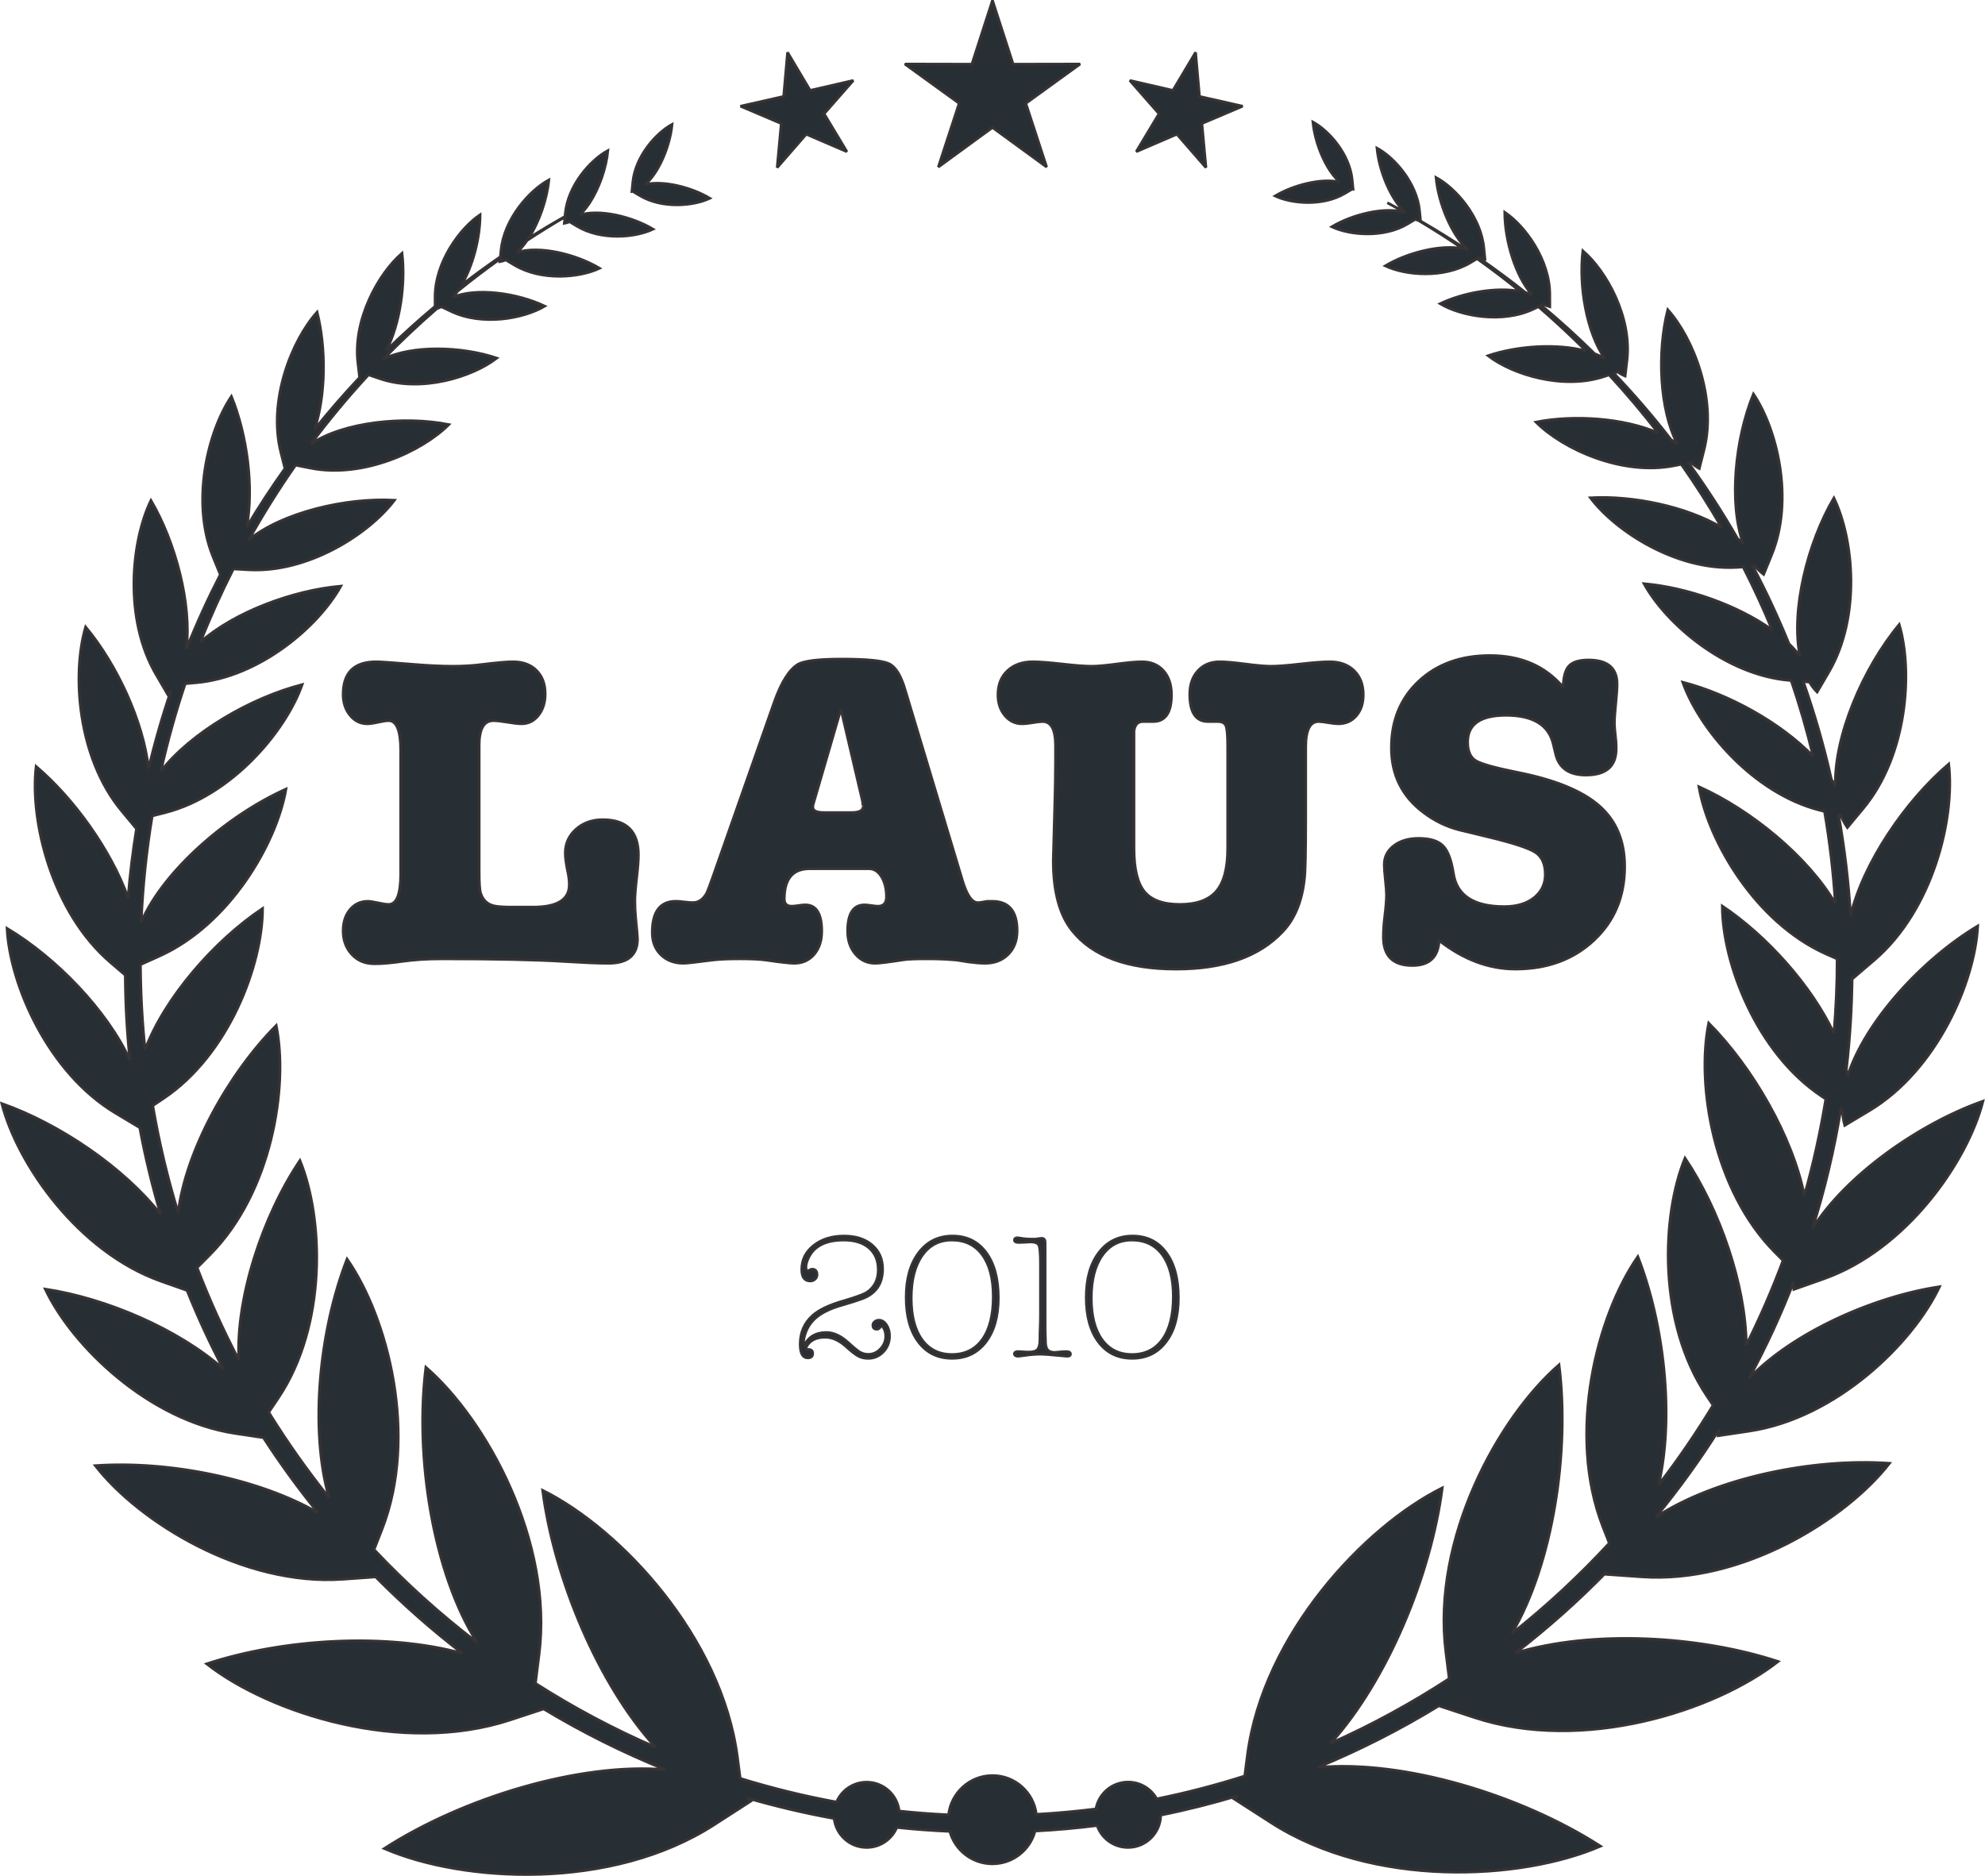 <svg xmlns="http://www.w3.org/2000/svg" xmlns:xlink="http://www.w3.org/1999/xlink" xmlns:a="http://ns.adobe.com/AdobeSVGViewerExtensions/3.0/" x="0px" y="0px" width="160.201px" height="151.412px" viewBox="0 0 160.201 151.412" style="enable-background:new 0 0 160.201 151.412;" xml:space="preserve"><style type="text/css">	.st0{fill:#272E34;stroke:#373334;stroke-width:0.216;stroke-miterlimit:2.613;}	.st1{fill-rule:evenodd;clip-rule:evenodd;fill:#272E34;stroke:#373334;stroke-width:0.216;stroke-miterlimit:2.613;}</style><defs></defs><g>	<path class="st0" d="M39.824,58.168c-0.768,0-1.152,0.66-1.152,1.98v10.152c0,0.936,0.036,1.523,0.108,1.764  c0.192,0.624,0.6,0.984,1.224,1.08c0.144,0.023,0.324,0.042,0.54,0.054c0.216,0.013,0.456,0.019,0.72,0.019h1.764  c1.944,0,2.916-0.6,2.916-1.801c0-0.359-0.048-0.743-0.144-1.152c-0.12-0.6-0.18-1.067-0.18-1.403c0-0.768,0.288-1.41,0.864-1.926  c0.576-0.516,1.296-0.774,2.16-0.774c1.92,0,2.88,0.948,2.88,2.844c0,0.216-0.012,0.48-0.036,0.792  c-0.024,0.312-0.06,0.672-0.108,1.08c-0.048,0.408-0.084,0.768-0.108,1.079c-0.024,0.312-0.036,0.564-0.036,0.757  c0,0.24,0.006,0.48,0.018,0.719c0.012,0.24,0.03,0.48,0.054,0.721c0.048,0.48,0.083,0.858,0.108,1.134  c0.023,0.276,0.036,0.438,0.036,0.486c0,1.319-0.78,1.979-2.34,1.979c-0.408,0-0.9-0.012-1.476-0.035  c-0.576-0.025-1.248-0.061-2.016-0.108c-2.304-0.144-5.616-0.216-9.936-0.216c-0.648,0-1.23,0.018-1.746,0.054  c-0.517,0.036-0.99,0.085-1.422,0.144c-0.432,0.061-0.834,0.108-1.206,0.145c-0.373,0.036-0.738,0.054-1.098,0.054  c-0.744,0-1.35-0.252-1.818-0.756c-0.468-0.504-0.702-1.14-0.702-1.908c0-0.696,0.186-1.266,0.558-1.71  c0.372-0.443,0.846-0.666,1.422-0.666c0.192,0,0.474,0.043,0.846,0.126C30.89,72.959,31.172,73,31.364,73  c0.648,0,0.972-0.815,0.972-2.447V60.58c0-1.607-0.324-2.412-0.972-2.412c-0.192,0-0.474,0.042-0.846,0.126  c-0.373,0.084-0.666,0.126-0.882,0.126c-0.552,0-1.014-0.228-1.386-0.684c-0.373-0.456-0.558-1.02-0.558-1.692  c0-1.752,0.888-2.628,2.664-2.628c0.336,0,1.368,0.072,3.096,0.216c0.576,0.048,1.122,0.084,1.638,0.108  c0.516,0.024,1.014,0.036,1.494,0.036c0.408,0,0.804-0.012,1.188-0.036c0.384-0.023,0.768-0.06,1.152-0.108  c1.152-0.144,1.98-0.216,2.484-0.216c0.792,0,1.422,0.234,1.89,0.702c0.468,0.468,0.702,1.098,0.702,1.89  c0,0.696-0.18,1.272-0.54,1.728c-0.36,0.456-0.816,0.684-1.368,0.684c-0.264,0-0.642-0.042-1.134-0.126  C40.466,58.21,40.089,58.168,39.824,58.168z"></path>	<path class="st0" d="M70.136,70.12h-4.788c-1.368,0-2.052,0.816-2.052,2.448c0,0.385,0.204,0.576,0.612,0.576  c0.12,0,0.3-0.018,0.54-0.055c0.24-0.035,0.42-0.054,0.54-0.054c0.888,0,1.332,0.708,1.332,2.124c0,0.769-0.204,1.393-0.612,1.872  c-0.409,0.48-0.949,0.72-1.62,0.72c-0.336,0-1.08-0.084-2.232-0.252c-0.504-0.072-1.212-0.107-2.124-0.107  c-0.984,0-1.752,0.035-2.304,0.107c-1.272,0.168-2.028,0.252-2.268,0.252c-0.744,0-1.35-0.228-1.818-0.684  c-0.468-0.455-0.702-1.056-0.702-1.801c0-1.679,0.636-2.52,1.908-2.52c0.144,0,0.372,0.018,0.684,0.055  c0.312,0.035,0.54,0.054,0.684,0.054c0.456,0,0.828-0.252,1.116-0.757c0.072-0.144,0.24-0.587,0.504-1.332l4.968-14.147  c0.576-1.607,1.224-2.615,1.944-3.024c0.528-0.264,1.692-0.396,3.492-0.396c2.016,0,3.288,0.126,3.816,0.378  c0.528,0.252,0.959,0.954,1.296,2.106L77.66,71.02c0.36,1.224,0.78,1.836,1.26,1.836c0.144,0,0.396-0.036,0.756-0.108h0.396  c1.344,0,2.016,0.792,2.016,2.376c0,0.792-0.24,1.429-0.72,1.908c-0.48,0.48-1.104,0.72-1.872,0.72  c-0.336,0-0.78-0.035-1.332-0.107c-0.672-0.12-1.116-0.18-1.332-0.18c-0.528-0.049-1.212-0.072-2.052-0.072  c-0.912,0-1.524,0.023-1.836,0.072c-1.224,0.191-1.992,0.287-2.304,0.287c-0.648,0-1.182-0.246-1.602-0.738  c-0.42-0.491-0.63-1.109-0.63-1.854c0-1.416,0.456-2.124,1.368-2.124c0.12,0,0.3,0.019,0.54,0.054  c0.24,0.037,0.419,0.055,0.54,0.055c0.456,0,0.684-0.252,0.684-0.756c0-0.648-0.132-1.188-0.396-1.621  C70.88,70.336,70.544,70.12,70.136,70.12z M69.596,64.612l-1.728-7.38L65.636,64.9c-0.024,0.072-0.036,0.156-0.036,0.252  c0,0.288,0.3,0.432,0.9,0.432h2.232c0.624,0,0.936-0.168,0.936-0.504C69.668,65.104,69.644,64.949,69.596,64.612z"></path>	<path class="st0" d="M105.38,60.285v1.578v3.157v1.111c0,2.679-0.036,4.281-0.108,4.807c-0.192,1.817-0.778,3.24-1.761,4.269  c-1.893,2.01-4.756,3.014-8.589,3.014c-3.953,0-6.757-1.041-8.409-3.121c-1.006-1.268-1.509-3.145-1.509-5.632  c0-0.215,0.036-1.542,0.108-3.981c0.048-1.626,0.072-2.929,0.072-3.91v-1.399c0-1.292-0.348-1.938-1.044-1.938  c-0.168,0-0.432,0.03-0.792,0.09c-0.36,0.061-0.648,0.09-0.864,0.09c-0.552,0-1.014-0.222-1.386-0.666  c-0.373-0.444-0.558-1.002-0.558-1.674c0-0.815,0.257-1.463,0.774-1.944c0.516-0.48,1.193-0.72,2.034-0.72  c0.527,0,1.319,0.06,2.376,0.18c1.056,0.121,1.848,0.18,2.376,0.18c0.456,0,1.134-0.06,2.034-0.18c0.9-0.12,1.578-0.18,2.034-0.18  c0.72,0,1.296,0.24,1.728,0.72c0.432,0.48,0.648,1.128,0.648,1.944c0,1.44-0.492,2.16-1.476,2.16h-0.36c-0.121,0-0.276,0-0.468,0  c-0.408,0-0.648,0.251-0.72,0.754c0,0.024,0,0.443,0,1.256v8.225c0,1.651,0.282,2.819,0.846,3.501  C92.93,72.659,93.883,73,95.228,73c1.344,0,2.322-0.353,2.934-1.059c0.612-0.707,0.918-1.861,0.918-3.466v-8.225  c0-0.885-0.048-1.442-0.144-1.669c-0.096-0.227-0.312-0.341-0.648-0.341c-0.168,0-0.312,0-0.432,0h-0.36  c-0.984,0-1.476-0.732-1.476-2.196c0-0.792,0.222-1.428,0.666-1.908c0.444-0.48,1.026-0.72,1.746-0.72  c0.456,0,1.146,0.06,2.07,0.18c0.923,0.121,1.614,0.18,2.07,0.18c0.528,0,1.32-0.06,2.376-0.18c1.056-0.12,1.848-0.18,2.376-0.18  c0.816,0,1.47,0.24,1.962,0.72c0.491,0.48,0.738,1.128,0.738,1.944c0,0.697-0.186,1.26-0.558,1.692  c-0.372,0.432-0.858,0.648-1.458,0.648c-0.192,0-0.462-0.03-0.81-0.09c-0.348-0.06-0.606-0.09-0.774-0.09  C105.728,58.24,105.38,58.922,105.38,60.285z"></path>	<path class="st0" d="M120.248,52.912c2.496,0,4.464,0.853,5.904,2.556c0.023-0.84,0.186-1.416,0.486-1.728  c0.3-0.312,0.822-0.468,1.566-0.468c1.536,0,2.304,0.648,2.304,1.944c0,0.36-0.036,0.888-0.108,1.584  c-0.072,0.696-0.108,1.224-0.108,1.584c0,0.216,0.024,0.528,0.072,0.936c0.048,0.408,0.072,0.72,0.072,0.936v0.18  c0,1.417-0.816,2.124-2.448,2.124c-1.368,0-2.184-0.576-2.448-1.728l-0.18-0.756c-0.36-1.56-1.632-2.34-3.816-2.34  c-2.064,0-3.096,0.72-3.096,2.16c0,0.744,0.222,1.248,0.666,1.512c0.444,0.265,1.566,0.576,3.366,0.936  c3.024,0.6,5.22,1.5,6.588,2.7c1.368,1.2,2.052,2.832,2.052,4.896c0,2.425-0.828,4.409-2.484,5.958  c-1.656,1.548-3.768,2.322-6.336,2.322c-2.136,0-4.188-0.768-6.156-2.305c-0.072,1.345-0.792,2.016-2.16,2.016  c-1.561,0-2.34-0.768-2.34-2.303c0-0.505,0.036-1.045,0.108-1.621c0.095-0.768,0.144-1.355,0.144-1.764  c0-0.264-0.03-0.672-0.09-1.224c-0.06-0.552-0.09-0.96-0.09-1.224c0-0.625,0.257-1.135,0.774-1.531  c0.516-0.396,1.182-0.594,1.998-0.594c0.912,0,1.566,0.198,1.962,0.594s0.678,1.134,0.846,2.214c0.264,1.8,1.632,2.699,4.104,2.699  c1.008,0,1.812-0.239,2.412-0.719c0.6-0.48,0.9-1.104,0.9-1.873c0-0.84-0.265-1.434-0.792-1.782  c-0.528-0.348-1.789-0.762-3.78-1.242l-2.376-0.576c-1.032-0.264-1.992-0.732-2.88-1.404c-1.728-1.296-2.592-3.036-2.592-5.22  c0-2.208,0.738-4.001,2.214-5.382C115.982,53.602,117.896,52.912,120.248,52.912z"></path>	<path class="st0" d="M64.846,108.379c0,0.019,0.009,0.111,0.028,0.279c0.354-0.736,0.957-1.105,1.806-1.105  c0.579,0,1.152,0.257,1.722,0.77c0.429,0.383,0.691,0.607,0.784,0.672c0.261,0.215,0.56,0.322,0.896,0.322  c0.373,0,0.7-0.146,0.98-0.441c0.28-0.293,0.42-0.637,0.42-1.028c0-0.28-0.07-0.522-0.21-0.728  c-0.028-0.066-0.065-0.099-0.112-0.099c-0.028,0-0.077,0.044-0.147,0.133c-0.07,0.089-0.152,0.134-0.245,0.134  c-0.215,0-0.322-0.107-0.322-0.322c0-0.112,0.049-0.208,0.147-0.287c0.098-0.08,0.212-0.119,0.343-0.119  c0.233,0,0.434,0.126,0.602,0.378s0.252,0.551,0.252,0.896c0,0.504-0.168,0.932-0.505,1.281c-0.337,0.35-0.744,0.525-1.221,0.525  c-0.299,0-0.566-0.062-0.8-0.189c-0.234-0.125-0.566-0.385-0.996-0.777c-0.552-0.494-1.108-0.741-1.67-0.741  c-0.748,0-1.258,0.263-1.529,0.79c-0.019,0.072-0.028,0.113-0.028,0.122c0,0.055,0.019,0.081,0.058,0.081c0.009,0,0.023,0,0.043,0  c0.019,0,0.058,0,0.115,0c0.221,0,0.331,0.107,0.331,0.322c0,0.234-0.131,0.351-0.392,0.351c-0.411,0-0.616-0.364-0.616-1.093  c0-0.951,0.336-1.727,1.008-2.323c0.513-0.458,1.339-0.849,2.478-1.177c0.849-0.252,1.421-0.449,1.715-0.594  c0.294-0.145,0.539-0.357,0.735-0.638c0.243-0.345,0.364-0.774,0.364-1.288c0-0.746-0.245-1.332-0.735-1.757  c-0.49-0.425-1.174-0.638-2.051-0.638c-1.531,0-2.506,0.537-2.926,1.611c-0.084,0.215-0.126,0.405-0.126,0.573  c0,0.196,0.056,0.294,0.168,0.294c0.028,0,0.077-0.021,0.147-0.062c0.07-0.043,0.128-0.063,0.175-0.063  c0.271,0,0.406,0.149,0.406,0.448c0,0.141-0.054,0.259-0.161,0.357c-0.107,0.098-0.236,0.146-0.385,0.146  c-0.458,0-0.686-0.309-0.686-0.924c0-0.784,0.322-1.43,0.966-1.939c0.644-0.508,1.461-0.763,2.45-0.763  c0.942,0,1.696,0.243,2.261,0.728c0.565,0.486,0.847,1.13,0.847,1.933c0,1.176-0.537,1.97-1.61,2.38  c-0.42,0.158-0.943,0.326-1.568,0.504c-0.906,0.252-1.603,0.569-2.093,0.952c-0.49,0.383-0.824,0.872-1.001,1.47  C64.883,107.986,64.846,108.201,64.846,108.379z"></path>	<path class="st0" d="M76.872,99.768c1.148,0,2.051,0.443,2.709,1.33s0.987,2.104,0.987,3.653c0,1.504-0.336,2.693-1.008,3.57  c-0.672,0.878-1.578,1.316-2.716,1.316c-1.148,0-2.054-0.438-2.716-1.316c-0.663-0.877-0.994-2.076-0.994-3.598  c0-1.512,0.338-2.716,1.015-3.611C74.826,100.217,75.734,99.768,76.872,99.768z M76.83,109.33c1.055,0,1.874-0.406,2.457-1.217  c0.583-0.812,0.875-1.965,0.875-3.459c0-1.446-0.292-2.568-0.875-3.367c-0.583-0.797-1.407-1.197-2.471-1.197  c-1.017,0-1.818,0.418-2.401,1.254c-0.583,0.836-0.875,1.98-0.875,3.438c0,1.437,0.289,2.555,0.868,3.353  C74.987,108.932,75.794,109.33,76.83,109.33z"></path>	<path class="st0" d="M84.065,99.951c0.142,0,0.231,0.064,0.269,0.195c0.01,0.047,0.014,0.168,0.014,0.364v5.655  c0,0.449,0,0.826,0,1.135l0.028,0.966c0,0.327,0.059,0.558,0.176,0.692c0.118,0.136,0.317,0.203,0.6,0.203  c0.009,0,0.063-0.006,0.162-0.018s0.228-0.022,0.388-0.035c0.16-0.011,0.272-0.017,0.338-0.017c0.235,0,0.353,0.067,0.353,0.203  c0,0.116-0.089,0.175-0.266,0.175c-0.065,0-0.285-0.02-0.658-0.057c-0.747-0.074-1.228-0.111-1.442-0.111  c-0.42,0-0.84,0.03-1.26,0.092c-0.345,0.051-0.537,0.076-0.574,0.076c-0.215,0-0.322-0.065-0.322-0.196  c0-0.121,0.102-0.182,0.306-0.182c0.111,0,0.234,0.007,0.369,0.021c0.134,0.014,0.303,0.021,0.507,0.021  c0.334,0,0.563-0.072,0.688-0.217s0.188-0.414,0.188-0.805c0-0.355,0.007-0.675,0.021-0.96c0.014-0.284,0.021-0.628,0.021-1.028  v-4.131c0-0.803-0.042-1.295-0.127-1.477c-0.085-0.182-0.312-0.273-0.681-0.273c-0.066,0-0.241,0.01-0.525,0.028  c-0.142,0.009-0.284,0.015-0.426,0.015c-0.227,0-0.341-0.066-0.341-0.197c0-0.121,0.09-0.182,0.269-0.182  c0.028,0,0.052,0.006,0.071,0.014l0.382,0.057c0.189,0.027,0.425,0.042,0.708,0.042c0.047,0,0.104,0,0.17,0  c0.056,0,0.094,0,0.113,0C83.839,99.975,83.999,99.951,84.065,99.951z"></path>	<path class="st0" d="M91.404,99.768c1.148,0,2.051,0.443,2.709,1.33s0.987,2.104,0.987,3.653c0,1.504-0.336,2.693-1.008,3.57  c-0.672,0.878-1.578,1.316-2.716,1.316c-1.148,0-2.054-0.438-2.716-1.316c-0.663-0.877-0.994-2.076-0.994-3.598  c0-1.512,0.338-2.716,1.015-3.611C89.358,100.217,90.266,99.768,91.404,99.768z M91.362,109.33c1.055,0,1.874-0.406,2.457-1.217  c0.583-0.812,0.875-1.965,0.875-3.459c0-1.446-0.292-2.568-0.875-3.367c-0.583-0.797-1.407-1.197-2.471-1.197  c-1.017,0-1.818,0.418-2.401,1.254c-0.583,0.836-0.875,1.98-0.875,3.438c0,1.437,0.289,2.555,0.868,3.353  C89.519,108.932,90.326,109.33,91.362,109.33z"></path></g><path class="st1" d="M80.1,143.315c1.821,0,3.324,1.367,3.537,3.128c1.619-0.088,3.223-0.235,4.811-0.434 c0.222-1.233,1.301-2.168,2.598-2.168c0.992,0,1.856,0.546,2.306,1.356c2.418-0.489,4.787-1.108,7.104-1.847l0.221-1.7 c1.27-9.741,9.465-18.449,15.722-21.553c-0.921,7.084-4.432,15.533-8.993,20.603c3.333-1.485,6.525-3.229,9.552-5.206l-0.27-2.163 c-1.145-9.098,4.212-18.894,9.136-23.17c0.882,7.008-0.498,16.077-3.815,21.696c2.81-2.223,5.439-4.669,7.872-7.301l-0.516-1.316 c-2.944-7.543-0.472-17.086,2.819-21.81c2.137,5.472,2.949,12.942,1.678,18.411c1.58-2.049,3.047-4.193,4.394-6.417l-0.513-0.766 c-3.958-5.886-3.666-14.515-1.753-19.182c2.804,4.175,4.897,10.224,4.947,15.088c1.106-2.209,2.095-4.487,2.966-6.825l-0.654-0.658 c-4.998-5.031-6.345-13.561-5.349-18.504c3.554,3.581,6.762,9.149,7.723,13.925c0.72-2.543,1.297-5.145,1.729-7.797l-0.347-0.23 c-5.296-3.539-8.001-10.809-8.006-15.342c3.578,2.394,7.201,6.419,9.008,10.274c0.169-1.975,0.259-3.973,0.259-5.992v-0.018 l-0.913-0.406c-5.691-2.549-9.493-9.12-10.241-13.491c4.215,1.885,8.798,5.656,11.007,9.421c-0.158-2.514-0.45-4.991-0.869-7.424 l-0.393-0.101c-5.395-1.382-9.734-6.595-11.051-10.331c3.699,0.95,7.927,3.278,10.526,5.985c-0.5-2.08-1.09-4.118-1.771-6.119 l-0.173-0.016c-5.16-0.452-9.93-4.574-11.705-7.802c3.447,0.303,7.545,1.727,10.34,3.73c-0.713-1.729-1.494-3.422-2.341-5.077 l-0.551,0.031c-4.796,0.266-9.721-2.889-11.777-5.619c3.438-0.191,7.74,0.707,10.59,2.396c-1.011-1.751-2.097-3.451-3.254-5.099 l-0.577,0.114c-4.223,0.836-8.986-1.352-11.15-3.519c3.089-0.608,7.119-0.325,9.864,0.88c-1.253-1.626-2.576-3.192-3.964-4.695 l-0.371,0.125c-3.33,1.121-7.418-0.145-9.397-1.669c2.383-0.803,5.581-1.007,7.92-0.375c-1.24-1.242-2.523-2.438-3.853-3.581 l-0.393,0.186c-2.512,1.196-5.844,0.584-7.543-0.428c1.88-0.895,4.526-1.36,6.45-0.998c-1.126-0.915-2.282-1.795-3.464-2.635 l-0.54,0.32c-2.172,1.297-5.244,1.029-6.871,0.259c1.784-1.066,4.447-1.742,6.253-1.389c-1.163-0.794-2.354-1.551-3.57-2.273 c-0.09-0.024-0.178-0.055-0.263-0.092l-0.616,0.369c-1.937,1.156-4.671,0.917-6.121,0.23c1.696-1.011,4.28-1.63,5.882-1.161 c-0.463-0.263-0.928-0.524-1.4-0.777c0.476,0.25,0.95,0.505,1.417,0.764c-1.183-1.126-2.08-3.357-2.253-5.173 c1.411,0.759,3.223,2.824,3.438,5.068l0.077,0.807l-0.029-0.007c1.268,0.733,2.512,1.505,3.728,2.312l0.121,0.035 c-1.349-1.253-2.372-3.785-2.569-5.845c1.586,0.856,3.62,3.172,3.861,5.693l0.088,0.904c-0.162-0.026-0.32-0.075-0.476-0.14 l-0.037,0.022c1.294,0.895,2.56,1.832,3.791,2.81c0.184,0.05,0.36,0.11,0.524,0.18c-1.345-1.512-2.203-4.386-2.205-6.661 c1.645,1.099,3.633,3.844,3.635,6.626l0.002,1c-0.173-0.046-0.342-0.114-0.507-0.204l-0.184,0.088 c1.49,1.242,2.927,2.545,4.307,3.905c0.292,0.108,0.564,0.233,0.812,0.373c-1.459-2.095-2.102-5.829-1.764-8.679 c1.898,1.623,3.978,5.364,3.563,8.852l-0.149,1.255c-0.208-0.083-0.41-0.195-0.603-0.331l-0.309,0.103 c1.628,1.707,3.168,3.495,4.618,5.362c0.176,0.107,0.345,0.222,0.503,0.34c-1.441-2.777-1.63-7.416-0.768-10.827 c2.047,2.277,3.982,7.148,2.924,11.323l-0.379,1.498c-0.241-0.134-0.467-0.303-0.68-0.498l-0.193,0.037 c1.424,1.966,2.749,4.006,3.965,6.119c0.158,0.132,0.309,0.268,0.447,0.408c-1.161-3.291-0.652-8.449,0.831-12.084 c1.911,2.832,3.291,8.517,1.476,12.964l-0.652,1.599c-0.246-0.186-0.472-0.406-0.676-0.656l-0.191,0.011 c1.068,2.025,2.04,4.109,2.909,6.244c0.333,0.323,0.632,0.656,0.886,0.996c-0.735-3.69,0.601-9.114,2.74-12.764 c1.604,3.315,2.205,9.592-0.412,14.059l-0.941,1.606c-0.235-0.237-0.441-0.507-0.619-0.805l-0.498-0.044 c0.904,2.565,1.663,5.197,2.266,7.889c0.118,0.191,0.23,0.382,0.329,0.575c-0.132-4.043,2.238-9.566,5.149-13.065 c1.119,3.798,0.656,10.564-2.905,14.846l-1.281,1.54c-0.206-0.292-0.377-0.614-0.516-0.963l-0.193-0.048 c0.476,2.655,0.803,5.362,0.97,8.113c1.035-4.254,4.388-9.212,7.92-12.229c0.518,4.403-1.275,11.782-6.016,15.834l-1.705,1.457 l-0.073-0.162c-0.024,2.549-0.18,5.068-0.469,7.547c0.037,0.182,0.07,0.362,0.094,0.54c1.393-4.414,6.044-9.473,10.511-12.143 c-0.233,4.524-3.298,11.65-8.767,14.919l-1.966,1.176c-0.112-0.395-0.175-0.807-0.191-1.233l-0.125-0.083 c-0.54,3.295-1.305,6.516-2.29,9.64c2.703-4.285,8.561-8.442,13.762-10.279c-1.25,4.886-6.171,11.983-12.859,14.344l-2.405,0.849 c-0.015-0.202-0.02-0.406-0.013-0.612c-1.044,2.683-2.247,5.287-3.602,7.795c3.486-3.653,9.963-6.588,15.373-7.4 c-2.152,4.561-8.326,10.599-15.338,11.652l-2.523,0.377c0.02-0.175,0.048-0.351,0.086-0.526c-1.562,2.475-3.273,4.846-5.127,7.097 c4.805-3.157,12.681-4.787,18.863-4.348c-3.534,4.544-11.915,9.739-19.989,9.166l-2.907-0.204c0.024-0.07,0.051-0.138,0.077-0.206 c-2.297,2.354-4.761,4.546-7.367,6.558c6.123-1.869,14.785-1.424,21.198,0.685c-5.14,4.013-15.781,7.394-24.491,4.528l-2.892-0.952 c-3.111,1.904-6.384,3.57-9.792,4.974c6.975-0.643,16.443,2.238,22.839,6.358c-6.411,2.773-18.354,3.409-26.608-1.911l-2.971-1.913 c0.088-0.081,0.18-0.16,0.274-0.237c-2.027,0.608-4.092,1.13-6.191,1.553c-0.015,1.444-1.191,2.609-2.637,2.609 c-1.154,0-2.132-0.737-2.492-1.768c-1.654,0.208-3.324,0.355-5.011,0.445c-0.404,1.523-1.792,2.644-3.442,2.644 c-1.639,0-3.021-1.108-3.436-2.618c-1.437-0.064-2.865-0.169-4.278-0.318c-0.401,0.95-1.341,1.615-2.435,1.615 c-1.356,0-2.473-1.022-2.622-2.337c-2.387-0.432-4.73-0.987-7.025-1.654c0.101,0.083,0.2,0.167,0.296,0.255l-2.968,1.913 c-8.258,5.32-20.2,4.684-26.61,1.911c6.343-4.087,15.711-6.95,22.67-6.371c-3.411-1.38-6.689-3.019-9.809-4.899l-2.705,0.891 c-8.71,2.865-19.351-0.516-24.491-4.528c6.218-2.045,14.55-2.523,20.634-0.847c-2.468-1.902-4.807-3.962-6.996-6.171l-2.635,0.188 c-8.076,0.57-16.457-4.623-19.989-9.168c5.818-0.41,13.133,1.007,17.977,3.806c-1.573-1.939-3.047-3.962-4.41-6.066l-2.271-0.34 c-7.012-1.053-13.186-7.091-15.338-11.652c4.923,0.739,10.733,3.236,14.366,6.435c-1.075-2.051-2.051-4.162-2.92-6.327l-2.093-0.739 c-6.689-2.361-11.606-9.458-12.857-14.344c4.658,1.643,9.842,5.154,12.817,8.945c-0.678-2.286-1.242-4.623-1.685-7.001l-1.944-1.165 c-5.47-3.269-8.537-10.395-8.767-14.919c3.962,2.367,8.067,6.615,9.917,10.625c-0.237-2.253-0.362-4.541-0.377-6.854l-1.18-1.009 c-4.741-4.052-6.534-11.43-6.013-15.834c3.087,2.639,6.038,6.76,7.422,10.599c0.154-1.878,0.379-3.734,0.678-5.564l-1.202-1.448 c-3.561-4.28-4.024-11.046-2.903-14.846c2.536,3.05,4.66,7.635,5.079,11.439c0.505-2.132,1.108-4.226,1.806-6.277 c-0.081,0.101-0.167,0.197-0.259,0.29l-0.939-1.608c-2.62-4.467-2.019-10.744-0.415-14.056c1.994,3.405,3.291,8.352,2.861,11.996 c0.818-2.051,1.733-4.054,2.736-6.007l-0.579-1.419c-1.814-4.447-0.434-10.132,1.476-12.964c1.268,3.107,1.825,7.325,1.233,10.54 c0.968-1.617,1.997-3.192,3.087-4.721l-0.329-1.301c-1.055-4.173,0.875-9.046,2.924-11.321c0.733,2.896,0.707,6.68-0.199,9.454 c1.154-1.439,2.365-2.835,3.629-4.177l-0.138-1.18c-0.415-3.488,1.665-7.229,3.563-8.852c0.296,2.499-0.162,5.678-1.261,7.835 c1.264-1.229,2.573-2.414,3.927-3.546v-0.772c0.002-2.782,1.99-5.524,3.635-6.623c-0.002,1.849-0.57,4.098-1.507,5.684 c1.027-0.79,2.073-1.556,3.142-2.29l0.051-0.511c0.241-2.521,2.277-4.838,3.861-5.691c-0.149,1.549-0.766,3.365-1.635,4.704 c0.963-0.608,1.944-1.193,2.938-1.755l0.024-0.255c0.215-2.245,2.027-4.307,3.438-5.066c-0.134,1.402-0.702,3.056-1.498,4.254 l0.064-0.035l-0.064,0.037c-0.244,0.364-0.507,0.687-0.788,0.946c1.597-0.498,4.219,0.121,5.932,1.143 c-1.448,0.687-4.184,0.926-6.119-0.23l-0.619-0.369c-0.138,0.059-0.281,0.101-0.424,0.127l0.048-0.513 c-1.033,0.603-2.049,1.235-3.05,1.889c-0.255,0.371-0.529,0.698-0.818,0.968c1.795-0.562,4.739,0.134,6.663,1.283 c-1.628,0.772-4.699,1.04-6.871-0.257l-0.695-0.417c-0.156,0.068-0.316,0.116-0.476,0.143l0.022-0.228 c-1.176,0.838-2.328,1.711-3.449,2.624c-0.119,0.169-0.246,0.329-0.375,0.474c1.904-0.799,5.197-0.342,7.422,0.718 c-1.7,1.009-5.033,1.621-7.547,0.426l-0.801-0.379c-0.121,0.064-0.244,0.118-0.366,0.16c-1.494,1.294-2.931,2.652-4.309,4.067 c2.319-1.143,6.316-1.035,9.153-0.079c-1.979,1.525-6.066,2.791-9.397,1.672l-0.959-0.325c-1.639,1.775-3.188,3.635-4.638,5.577 c2.628-1.768,7.519-2.275,11.125-1.562c-2.163,2.165-6.926,4.353-11.15,3.519l-1.22-0.242c-1.354,1.935-2.613,3.945-3.769,6.02 c2.721-2.196,7.804-3.411,11.749-3.19c-2.056,2.727-6.981,5.884-11.777,5.616l-1.226-0.068c-0.972,1.918-1.861,3.885-2.657,5.902 c2.74-2.411,7.451-4.177,11.33-4.515c-1.773,3.225-6.542,7.347-11.7,7.799l-0.856,0.075c-0.774,2.301-1.43,4.66-1.964,7.062 c2.438-3.124,7.251-5.922,11.4-6.988c-1.316,3.739-5.656,8.949-11.051,10.333l-1.049,0.268c-0.467,2.806-0.768,5.671-0.891,8.58 c1.803-4.175,6.977-8.64,11.685-10.746c-0.748,4.37-4.55,10.943-10.241,13.491l-1.503,0.674c0.013,2.317,0.138,4.609,0.373,6.867 c1.577-4.177,5.557-8.774,9.484-11.397c-0.004,4.53-2.709,11.801-8.005,15.34l-0.858,0.573c0.505,2.946,1.187,5.831,2.049,8.637 c0.616-5.011,4.061-11.226,7.916-15.105c0.994,4.943-0.353,13.473-5.351,18.504l-1.035,1.04c0.981,2.562,2.106,5.05,3.368,7.455 c-0.259-5.013,1.926-11.632,4.93-16.101c1.911,4.666,2.203,13.297-1.753,19.182l-0.766,1.141c1.483,2.398,3.109,4.697,4.864,6.889 c-1.573-5.524-0.788-13.499,1.459-19.256c3.293,4.721,5.763,14.267,2.819,21.808l-0.641,1.639c2.565,2.72,5.347,5.23,8.317,7.501 c-3.548-5.566-5.044-14.989-4.136-22.216c4.923,4.274,10.281,14.07,9.138,23.168l-0.296,2.345c3.074,1.964,6.31,3.69,9.688,5.149 c-4.616-5.057-8.175-13.587-9.105-20.728c6.257,3.104,14.454,11.814,15.722,21.553l0.222,1.698c2.532,0.783,5.129,1.424,7.777,1.909 c0.404-0.943,1.338-1.604,2.429-1.604c1.354,0,2.47,1.018,2.622,2.33c1.319,0.14,2.648,0.242,3.989,0.305 C76.761,144.699,78.268,143.315,80.1,143.315L80.1,143.315z M50.999,15.454L50.999,15.454l0.061-0.011l0.586,0.349 c1.786,1.066,4.307,0.844,5.641,0.213c-1.487-0.889-3.719-1.446-5.202-1.123c1.128-1.014,1.99-3.126,2.154-4.842 c-1.301,0.702-2.971,2.602-3.168,4.671L50.999,15.454L50.999,15.454z M109.2,15.266L109.2,15.266l-0.072-0.744 c-0.197-2.069-1.867-3.969-3.168-4.671c0.165,1.713,1.025,3.828,2.154,4.84c-1.483-0.322-3.714,0.237-5.202,1.126 c1.336,0.632,3.857,0.853,5.641-0.213l0.586-0.349L109.2,15.266L109.2,15.266z M63.56,4.228L63.56,4.228l-0.314,3.556l-3.482,0.788 l3.287,1.398l-0.329,3.556l2.345-2.694l3.282,1.411L66.51,9.18l2.356-2.685l-3.482,0.801L63.56,4.228L63.56,4.228z M96.491,4.228 L96.491,4.228l-1.828,3.069l-3.479-0.803L93.54,9.18l-1.838,3.063l3.28-1.411l2.345,2.694L97,9.97l3.287-1.398l-3.482-0.788 L96.491,4.228L96.491,4.228z M80.1,0.033L80.1,0.033L78.439,5.18l-5.41-0.011l4.381,3.17l-1.68,5.142l4.37-3.188l4.37,3.188 L82.79,8.34l4.381-3.17L81.763,5.18L80.1,0.033z"></path></svg>